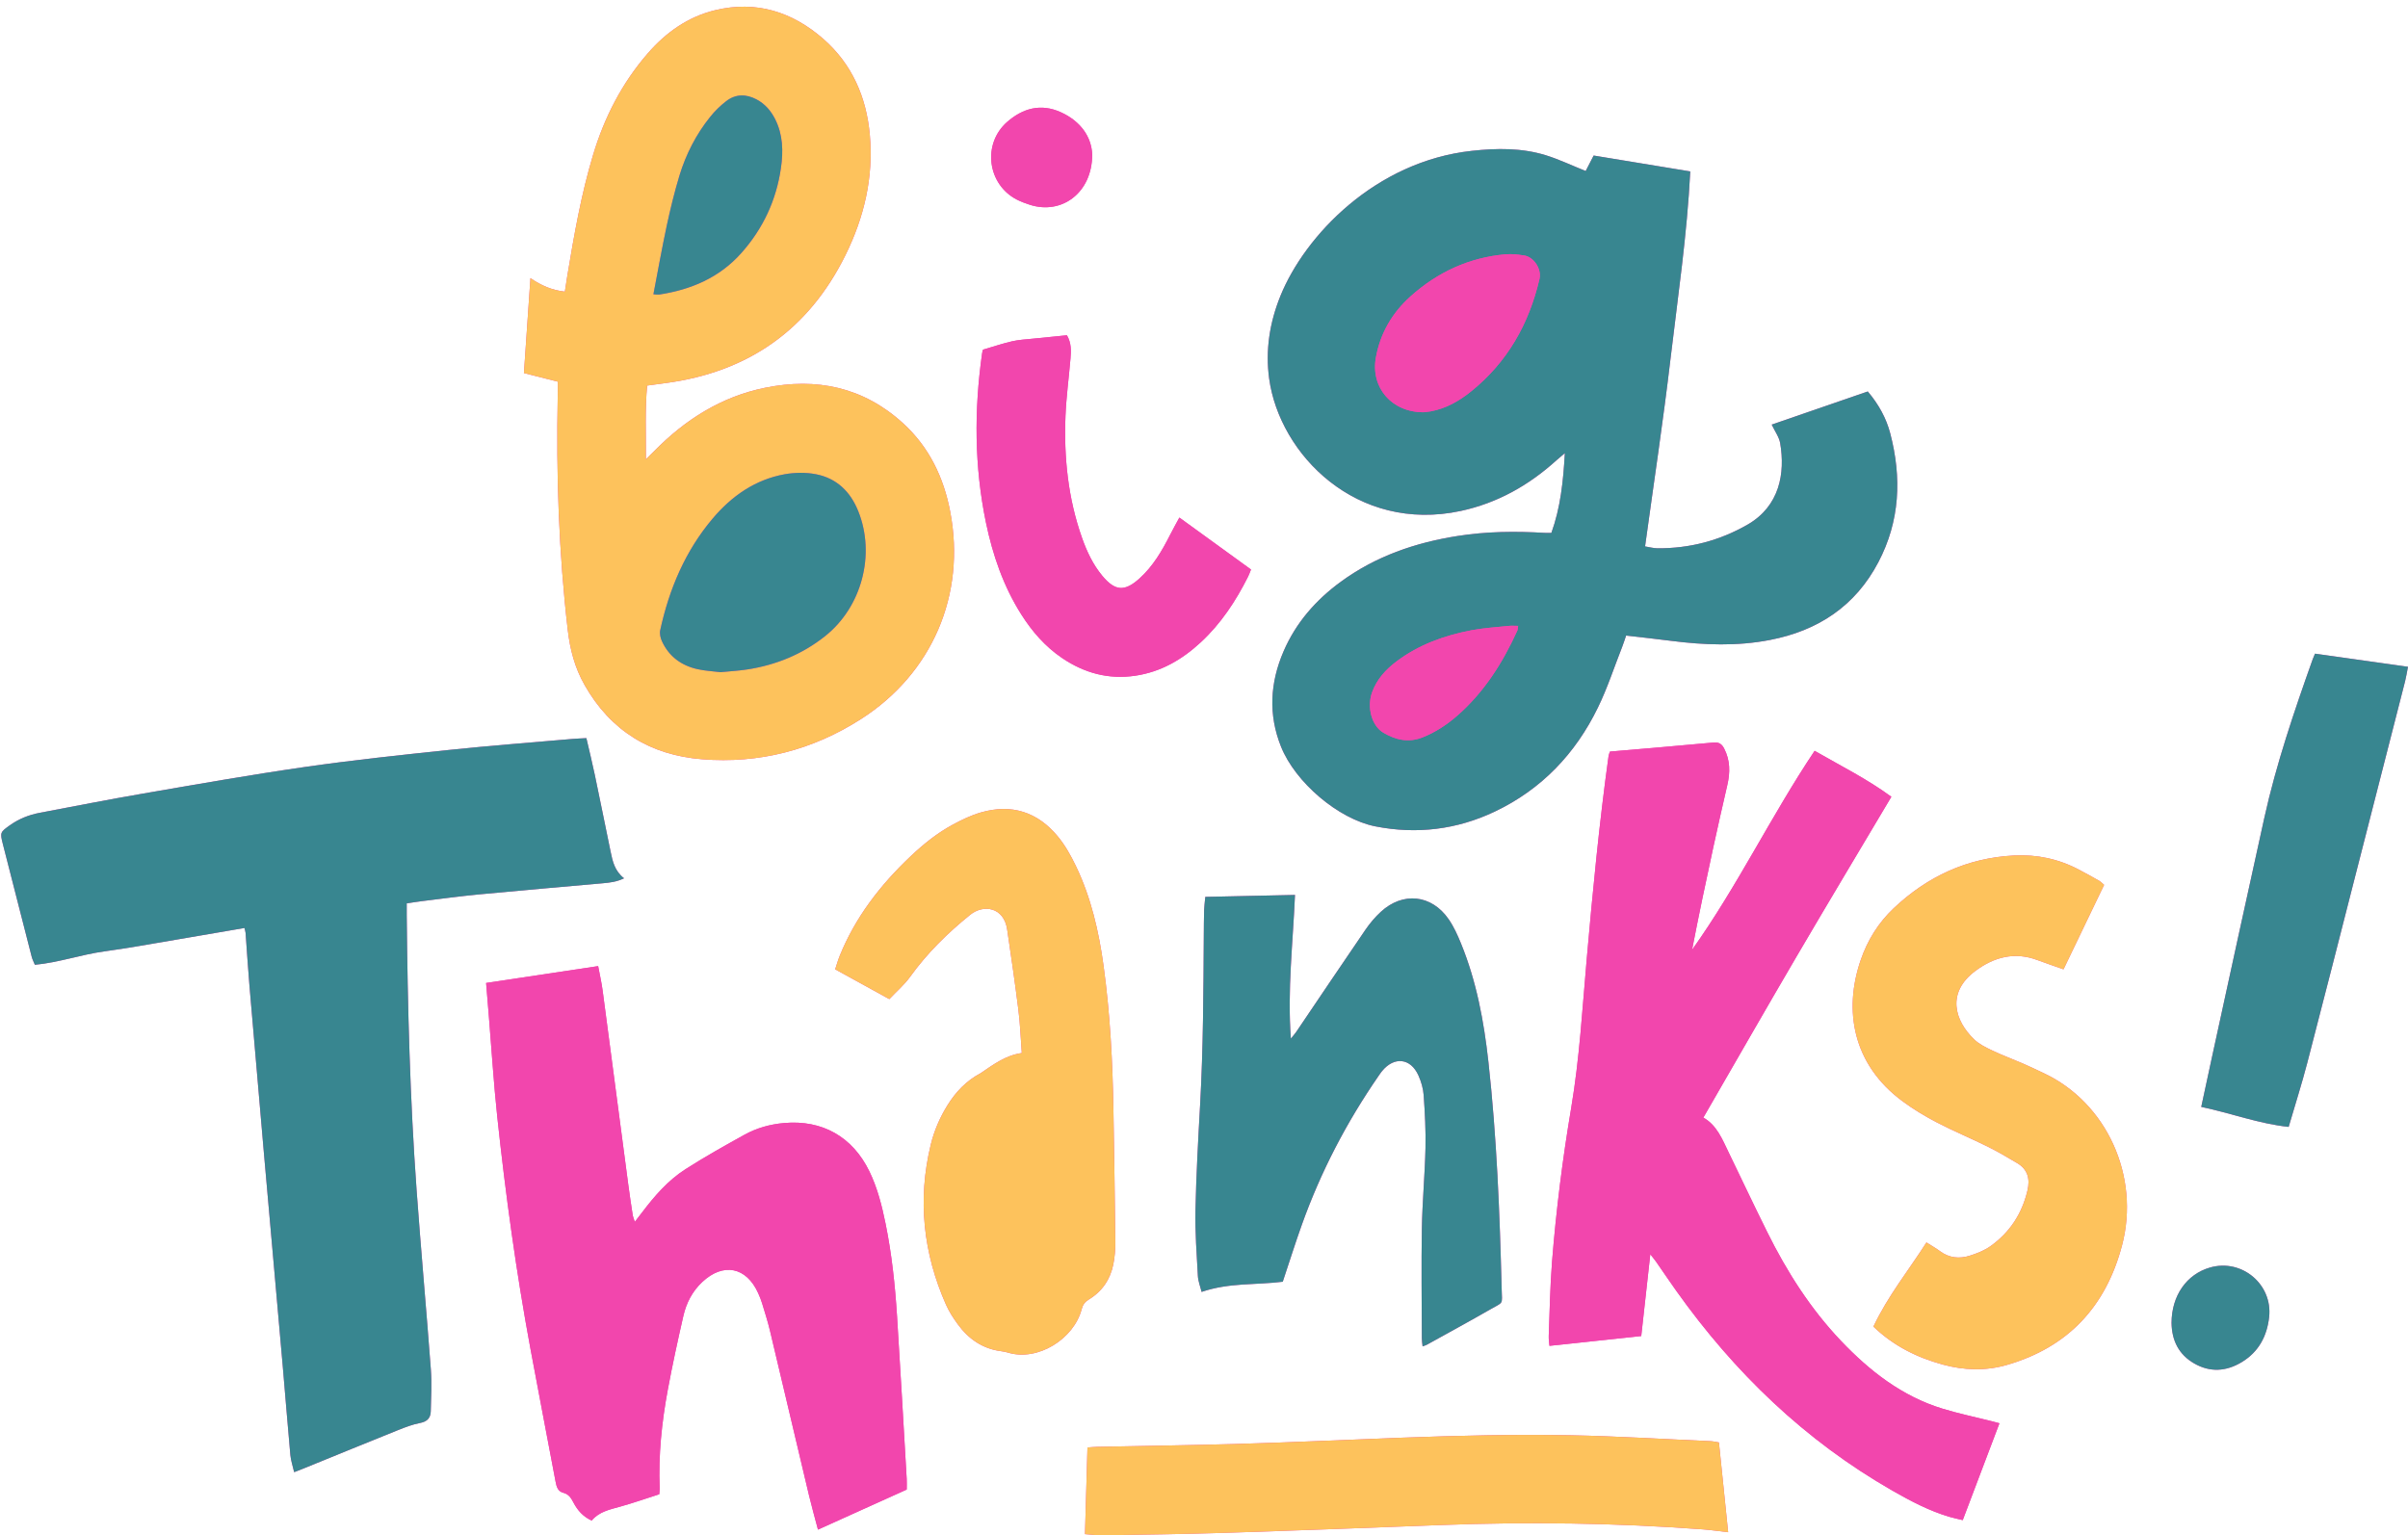<?xml version="1.0" encoding="UTF-8" standalone="no"?><svg xmlns="http://www.w3.org/2000/svg" xmlns:xlink="http://www.w3.org/1999/xlink" fill="#000000" height="252.1" preserveAspectRatio="xMidYMid meet" version="1" viewBox="-0.2 -1.1 395.3 252.1" width="395.3" zoomAndPan="magnify"><g id="change1_1"><path d="M177.366,213.868c-1.265,4.875-7.194,8.607-12.08,7.131c-0.359-0.108-0.731-0.184-1.103-0.231 c-3.075-0.39-5.398-2.014-7.175-4.459c-0.722-0.994-1.408-2.049-1.904-3.168c-3.753-8.471-4.703-17.234-2.513-26.274 c0.559-2.307,1.498-4.478,2.755-6.501c1.356-2.183,3.08-3.991,5.369-5.215c0.047-0.025,0.093-0.054,0.138-0.084 c2.039-1.385,4.021-2.878,6.685-3.266c-0.187-2.473-0.269-4.776-0.554-7.053c-0.552-4.42-1.189-8.83-1.846-13.236 c-0.542-3.635-3.847-4.205-6.087-2.392c-3.698,2.993-7.045,6.276-9.831,10.151c-0.957,1.331-2.242,2.427-3.424,3.68 c-2.959-1.629-5.862-3.226-8.89-4.893c0.248-0.75,0.442-1.462,0.716-2.142c2.578-6.403,6.699-11.715,11.667-16.419 c2.113-2.001,4.38-3.822,6.944-5.207c1.455-0.786,2.981-1.518,4.561-1.98c5.065-1.479,9.364-0.086,12.688,3.963 c1.177,1.435,2.116,3.112,2.925,4.793c2.494,5.179,3.774,10.717,4.552,16.383c1.083,7.888,1.495,15.823,1.626,23.775 c0.118,7.197,0.237,14.394,0.311,21.592c0.013,1.225-0.089,2.474-0.329,3.674c-0.495,2.482-1.834,4.456-4.015,5.78 C177.905,212.664,177.557,213.134,177.366,213.868z M280.699,235.54c-7.67-0.34-15.337-0.823-23.011-0.973 c-18.483-0.361-36.929,0.936-55.393,1.44c-7.461,0.204-14.924,0.306-22.386,0.459c-0.467,0.01-0.934,0.06-1.589,0.104 c-0.137,4.741-0.27,9.386-0.41,14.229c1.079,0.078,1.973,0.212,2.864,0.196c6.711-0.114,13.424-0.192,20.132-0.407 c11.807-0.378,23.612-0.833,35.417-1.28c14.341-0.543,28.669-0.351,42.983,0.707c1.324,0.098,2.641,0.294,4.191,0.471 c-0.509-4.957-1.006-9.784-1.515-14.742C281.43,235.654,281.067,235.556,280.699,235.54z M335.292,175.105 c-1.118-0.523-2.228-1.064-3.36-1.556c-1.674-0.726-3.39-1.359-5.037-2.14c-1.058-0.501-2.175-1.039-3.004-1.834 c-3.223-3.092-4.608-7.688,0.209-11.266c3.048-2.264,6.42-3.174,10.159-1.769c1.439,0.54,2.898,1.028,4.29,1.519 c2.25-4.682,4.427-9.211,6.664-13.864c-0.26-0.219-0.517-0.506-0.835-0.689c-1.068-0.615-2.152-1.202-3.241-1.782 c-3.353-1.785-6.944-2.552-10.723-2.355c-7.675,0.399-14.22,3.436-19.762,8.682c-2.498,2.365-4.279,5.232-5.398,8.486 c-2.82,8.202-1.379,17.118,6.91,23.218c1.765,1.299,3.666,2.446,5.612,3.458c2.712,1.41,5.546,2.582,8.286,3.94 c1.678,0.831,3.3,1.782,4.908,2.745c1.715,1.027,2.101,2.594,1.664,4.464c-0.893,3.821-2.914,6.914-6.102,9.174 c-0.985,0.698-2.18,1.163-3.342,1.535c-1.709,0.547-3.387,0.406-4.903-0.72c-0.678-0.503-1.421-0.92-2.24-1.443 c-2.937,4.603-6.333,8.781-8.703,13.816c3.275,3.15,7.119,5.073,11.378,6.236c3.493,0.954,7.037,1.068,10.506,0.068 c10.057-2.899,16.282-9.592,18.929-19.641C351.14,192.065,345.652,179.951,335.292,175.105z M91.357,63.918 c-0.26,12.85,0.16,25.67,1.65,38.45c0.37,3.16,1.14,6.15,2.75,8.99c4.28,7.56,10.82,11.53,19.29,12.21 c9.38,0.75,18.13-1.5,26.08-6.59c11.7-7.48,17.27-20.42,14.66-34.07c-1.07-5.62-3.46-10.61-7.75-14.52 c-6.51-5.93-14.18-7.53-22.64-5.82c-7.18,1.46-13.1,5.22-18.19,10.39c-0.36,0.36-0.73,0.72-1.38,1.36 c0.03-4.29-0.16-8.21,0.21-12.11c1.14-0.15,2.09-0.28,3.05-0.41c13.54-1.8,23.44-8.74,29.5-21c3.08-6.22,4.64-12.83,4-19.8 c-0.56-6.15-2.91-11.57-7.62-15.7c-5.11-4.47-11.04-6.35-17.79-4.72c-4.48,1.09-8.08,3.67-11.07,7.12 c-4.22,4.87-7.1,10.49-8.94,16.62c-1.96,6.49-3.12,13.15-4.23,19.83c-0.15,0.87-0.28,1.75-0.41,2.64c-2.12-0.24-3.85-0.99-5.65-2.22 c-0.37,5.34-0.72,10.41-1.07,15.59c1.89,0.48,3.65,0.93,5.56,1.41C91.367,62.428,91.377,63.178,91.357,63.918z M239.597,82.798 c6.04-1.3,11.21-4.23,15.75-8.35c0.37-0.33,0.75-0.64,1.34-1.14c-0.26,4.7-0.73,8.99-2.21,13.09c-0.46,0-0.78,0.02-1.09,0 c-4.79-0.29-9.56-0.24-14.31,0.51c-6.94,1.09-13.43,3.32-19.15,7.5c-4.11,3-7.38,6.73-9.41,11.43c-2.23,5.16-2.53,10.41-0.42,15.67 c2.32,5.8,9.34,11.86,15.48,13.08c6.77,1.34,13.39,0.54,19.64-2.44c7.66-3.65,13.22-9.5,16.9-17.07c1.57-3.22,2.68-6.66,4-10.01 c0.21-0.54,0.38-1.09,0.63-1.81c2.53,0.29,4.98,0.56,7.42,0.87c5.41,0.69,10.81,0.9,16.2-0.15c7.88-1.52,14.01-5.56,17.79-12.77 c3.55-6.76,3.85-13.87,1.95-21.14c-0.65-2.5-1.89-4.76-3.69-6.89c-5.32,1.84-10.61,3.66-15.77,5.44c0.54,1.15,1.22,2.05,1.39,3.05 c0.84,4.9-0.06,10.33-5.37,13.38c-4.59,2.63-9.5,3.91-14.76,3.88c-0.71-0.01-1.42-0.21-2.05-0.31c1.43-10.42,2.98-20.61,4.18-30.83 c1.21-10.21,2.72-20.4,3.24-30.74c-5.36-0.88-10.58-1.74-15.86-2.61c-0.5,0.96-0.95,1.83-1.31,2.54c-2.28-0.91-4.36-1.91-6.55-2.59 c-3.96-1.22-8.04-1.17-12.14-0.72c-15.83,1.72-27.4,13.91-31.42,23.82c-1.77,4.38-2.49,8.91-1.85,13.58 C209.857,73.528,222.507,86.458,239.597,82.798z M69.076,146.864c3.092-0.376,6.179-0.802,9.279-1.097 c6.787-0.647,13.58-1.225,20.371-1.834c1.139-0.102,2.276-0.216,3.522-0.818c-1.557-1.224-1.886-2.815-2.214-4.398 c-0.871-4.206-1.712-8.418-2.596-12.622c-0.416-1.98-0.904-3.946-1.376-5.995c-0.899,0.051-1.642,0.073-2.382,0.138 c-6.742,0.59-13.492,1.099-20.222,1.805c-7.903,0.829-15.812,1.671-23.675,2.803c-8.873,1.277-17.707,2.842-26.543,4.363 c-5.661,0.974-11.299,2.086-16.944,3.156c-1.76,0.334-3.401,0.99-4.869,2.036c-1.588,1.131-1.637,1.198-1.17,3.043 c1.569,6.195,3.158,12.384,4.751,18.572c0.102,0.397,0.302,0.77,0.515,1.299c3.909-0.364,7.58-1.677,11.398-2.199 c3.882-0.531,7.74-1.24,11.606-1.89c3.789-0.637,7.575-1.297,11.405-1.954c0.096,0.419,0.171,0.619,0.186,0.825 c0.214,2.892,0.39,5.788,0.635,8.677c0.771,9.097,1.558,18.193,2.356,27.288c1.033,11.769,2.088,23.537,3.121,35.306 c0.423,4.815,0.795,9.634,1.237,14.447c0.081,0.885,0.382,1.75,0.623,2.811c0.746-0.292,1.195-0.462,1.64-0.643 c5.123-2.084,10.239-4.185,15.371-6.245c1.192-0.479,2.415-0.95,3.668-1.19c1.17-0.224,1.721-0.839,1.747-1.918 c0.055-2.303,0.182-4.618,0.011-6.909c-0.731-9.801-1.624-19.59-2.336-29.392c-1.09-15.006-1.474-30.041-1.621-45.083 c-0.006-0.633-0.001-1.266-0.001-2.016C67.503,147.094,68.287,146.96,69.076,146.864z M233.216,200.61 c-0.104,6.014-0.018,12.031-0.004,18.047c0.001,0.403,0.073,0.806,0.122,1.317c0.341-0.132,0.541-0.184,0.717-0.281 c3.475-1.927,6.967-3.825,10.412-5.804c2.211-1.27,1.921-0.678,1.852-3.366c-0.32-12.459-0.802-24.908-2.178-37.308 c-0.737-6.647-1.953-13.173-4.491-19.392c-0.565-1.384-1.195-2.781-2.041-4.003c-2.797-4.043-7.509-4.536-11.127-1.201 c-0.94,0.866-1.79,1.87-2.513,2.925c-3.823,5.582-7.591,11.202-11.383,16.805c-0.213,0.315-0.476,0.597-0.87,1.084 c-0.592-8.031,0.343-15.71,0.677-23.587c-4.909,0.106-9.724,0.211-14.723,0.319c-0.084,0.91-0.178,1.543-0.195,2.179 c-0.039,1.396-0.044,2.793-0.053,4.19c-0.06,9.239-0.089,18.478-0.601,27.709c-0.322,5.792-0.647,11.586-0.767,17.384 c-0.074,3.589,0.201,7.188,0.396,10.778c0.047,0.872,0.394,1.729,0.61,2.624c4.505-1.549,9.026-1.122,13.325-1.672 c1.062-3.185,2.039-6.3,3.137-9.372c3.108-8.696,7.341-16.82,12.587-24.417c0.183-0.265,0.362-0.535,0.565-0.784 c1.996-2.45,4.701-2.165,5.982,0.701c0.452,1.013,0.786,2.146,0.862,3.246c0.2,2.888,0.361,5.791,0.296,8.683 C233.709,191.815,233.292,196.209,233.216,200.61z M379.836,106.23c-0.186,0.446-0.298,0.683-0.385,0.929 c-3.04,8.55-5.967,17.139-7.933,26.013c-2.949,13.31-5.831,26.636-8.738,39.956c-0.535,2.453-1.058,4.909-1.621,7.524 c4.855,1.008,9.419,2.759,14.351,3.281c1.048-3.582,2.141-7.005,3.047-10.477c2.682-10.283,5.291-20.585,7.928-30.88 c2.716-10.607,5.433-21.214,8.141-31.823c0.181-0.709,0.288-1.436,0.471-2.37C389.94,107.657,384.961,106.954,379.836,106.23z M362.605,207.021c-3.86,1.109-6.304,4.626-6.32,9.081c0.035,2.894,1.181,5.214,3.722,6.674c2.599,1.494,5.242,1.324,7.783-0.207 c2.779-1.675,4.159-4.244,4.513-7.401C372.906,209.79,367.815,205.524,362.605,207.021z M318.687,230.201 c-6.668-2.038-11.984-6.208-16.688-11.159c-4.992-5.254-8.856-11.326-12.071-17.803c-2.148-4.327-4.212-8.695-6.315-13.045 c-1.073-2.219-1.978-4.557-4.191-5.786c5.163-8.933,10.195-17.735,15.32-26.482c5.12-8.738,10.333-17.422,15.546-26.197 c-3.97-2.921-8.282-5.06-12.597-7.546c-7.162,10.704-12.698,22.273-20.121,32.674c1.097-5.659,2.28-11.27,3.495-16.875 c0.739-3.409,1.518-6.809,2.301-10.208c0.472-2.049,0.471-4.035-0.521-5.959c-0.389-0.755-0.853-1.078-1.769-0.992 c-5.658,0.531-11.321,0.997-16.985,1.484c-0.099,0.305-0.196,0.499-0.224,0.703c-1.529,11.063-2.601,22.173-3.583,33.296 c-0.722,8.177-1.184,16.38-2.553,24.496c-1.412,8.365-2.471,16.782-3.144,25.238c-0.323,4.064-0.385,8.149-0.544,12.225 c-0.022,0.558,0.077,1.122,0.115,1.619c5.131-0.548,10.074-1.076,15.071-1.61c0.49-4.421,0.971-8.76,1.488-13.427 c0.463,0.595,0.727,0.904,0.958,1.236c1.105,1.586,2.183,3.191,3.304,4.766c9.53,13.392,21.107,24.572,35.436,32.782 c2.987,1.712,6.019,3.315,9.332,4.311c0.704,0.212,1.429,0.355,2.26,0.557c2.032-5.363,4.014-10.594,6.024-15.901 c-0.524-0.141-0.879-0.241-1.236-0.331C324.09,231.585,321.351,231.015,318.687,230.201z M167.462,99.799 c1.772,2.795,3.914,5.261,6.669,7.131c3.649,2.477,7.635,3.58,12.064,2.917c4.202-0.628,7.668-2.656,10.727-5.486 c3.32-3.071,5.756-6.784,7.771-10.796c0.187-0.372,0.318-0.771,0.474-1.153c-3.921-2.844-7.77-5.635-11.76-8.529 c-0.553,1.029-1.05,1.908-1.505,2.807c-1.341,2.649-2.823,5.199-5.063,7.21c-2.433,2.184-3.992,2.062-6.088-0.463 c-1.53-1.844-2.534-3.983-3.325-6.22c-2.288-6.473-2.986-13.18-2.715-19.991c0.126-3.16,0.556-6.308,0.822-9.463 c0.108-1.275,0.154-2.556-0.586-3.813c-1.848,0.184-3.658,0.357-5.467,0.548c-1.174,0.124-2.367,0.178-3.513,0.438 c-1.546,0.35-3.055,0.868-4.787,1.374c0.093-0.142,0.012-0.06-0.019,0.037c-0.063,0.204-0.115,0.414-0.145,0.625 c-1.308,9.277-1.272,18.527,0.638,27.725C162.765,90.042,164.518,95.155,167.462,99.799z M147.06,215.018 c-0.323-5.093-0.859-10.167-1.879-15.176c-0.601-2.952-1.332-5.87-2.655-8.596c-2.753-5.677-7.736-8.506-14.009-7.948 c-2.27,0.202-4.463,0.798-6.452,1.897c-3.284,1.814-6.562,3.655-9.721,5.674c-2.878,1.839-5.103,4.421-7.159,7.132 c-0.347,0.457-0.701,0.909-1.175,1.524c-0.166-0.536-0.297-0.827-0.344-1.131c-0.253-1.645-0.503-3.291-0.721-4.941 c-1.408-10.646-2.801-21.295-4.22-31.94c-0.175-1.314-0.477-2.612-0.732-3.978c-6.216,0.934-12.241,1.84-18.393,2.765 c0.16,1.934,0.31,3.742,0.458,5.55c0.449,5.456,0.786,10.924,1.367,16.366c1.368,12.817,3.12,25.584,5.474,38.261 c1.343,7.233,2.745,14.455,4.101,21.686c0.157,0.836,0.357,1.616,1.283,1.852c0.886,0.226,1.273,0.865,1.66,1.603 c0.655,1.249,1.546,2.296,2.984,2.955c1.242-1.477,2.99-1.813,4.702-2.293c2.162-0.606,4.286-1.351,6.395-2.026 c0.033-0.449,0.079-0.715,0.068-0.979c-0.221-5.45,0.34-10.843,1.334-16.186c0.756-4.062,1.635-8.102,2.558-12.13 c0.486-2.121,1.477-4.032,3.097-5.553c3.445-3.237,7.243-2.484,9.18,1.824c0.242,0.538,0.468,1.088,0.639,1.651 c0.452,1.489,0.931,2.974,1.292,4.486c2.156,9.033,4.275,18.075,6.424,27.11c0.432,1.815,0.943,3.611,1.462,5.585 c4.966-2.243,9.782-4.418,14.569-6.58c0-0.698,0.027-1.234-0.004-1.766C148.123,232.817,147.624,223.916,147.06,215.018z M166.733,31.676c0.664,0.342,1.378,0.601,2.089,0.834c5.259,1.719,10.289-1.957,10.275-8.25c-0.12-2.883-1.884-5.454-5.157-6.935 c-3.26-1.475-6.211-0.667-8.799,1.593C161.027,22.513,161.874,29.175,166.733,31.676z" fill="#f246ad"/></g><g id="change2_1"><path d="M155.787,82.908c-1.07-5.62-3.46-10.61-7.75-14.52c-6.51-5.93-14.18-7.53-22.64-5.82 c-7.18,1.46-13.1,5.22-18.19,10.39c-0.36,0.36-0.73,0.72-1.38,1.36c0.03-4.29-0.16-8.21,0.21-12.11c1.14-0.15,2.09-0.28,3.05-0.41 c13.54-1.8,23.44-8.74,29.5-21c3.08-6.22,4.64-12.83,4-19.8c-0.56-6.15-2.91-11.57-7.62-15.7c-5.11-4.47-11.04-6.35-17.79-4.72 c-4.48,1.09-8.08,3.67-11.07,7.12c-4.22,4.87-7.1,10.49-8.94,16.62c-1.96,6.49-3.12,13.15-4.23,19.83 c-0.15,0.87-0.28,1.75-0.41,2.64c-2.12-0.24-3.85-0.99-5.65-2.22c-0.37,5.34-0.72,10.41-1.07,15.59c1.89,0.48,3.65,0.93,5.56,1.41 c0,0.86,0.01,1.61-0.01,2.35c-0.26,12.85,0.16,25.67,1.65,38.45c0.37,3.16,1.14,6.15,2.75,8.99c4.28,7.56,10.82,11.53,19.29,12.21 c9.38,0.75,18.13-1.5,26.08-6.59C152.827,109.499,158.397,96.559,155.787,82.908z M109.247,35.999c0.6-2.78,1.27-5.55,2.09-8.26 c1.07-3.52,2.74-6.78,5.05-9.65c0.76-0.96,1.66-1.83,2.63-2.58c1.56-1.2,3.26-1.19,4.99-0.28c1.39,0.74,2.34,1.86,3.04,3.23 c1.29,2.56,1.35,5.29,0.95,8.03c-0.76,5.3-2.95,9.97-6.5,13.96c-3.59,4.04-8.26,6.02-13.51,6.82c-0.2,0.03-0.41-0.02-0.92-0.05 C107.807,43.358,108.467,39.658,109.247,35.999z M135.227,103.368c-3.74,2.97-8.03,4.72-12.74,5.45c-1.43,0.22-2.87,0.3-4.4,0.45 c-1.21-0.15-2.51-0.21-3.76-0.49c-2.66-0.59-4.7-2.07-5.86-4.59c-0.25-0.54-0.41-1.26-0.28-1.83c1.47-6.75,4.11-13,8.61-18.32 c3.13-3.7,6.99-6.4,11.84-7.27c1.66-0.29,3.46-0.32,5.11,0c3.41,0.66,5.67,2.87,6.95,6.08 C143.547,89.968,141.267,98.588,135.227,103.368z M177.366,213.868c-1.265,4.875-7.194,8.607-12.08,7.131 c-0.359-0.108-0.731-0.184-1.103-0.231c-3.075-0.39-5.398-2.014-7.175-4.459c-0.722-0.994-1.408-2.049-1.904-3.168 c-3.753-8.471-4.703-17.234-2.513-26.274c0.559-2.307,1.498-4.478,2.755-6.501c1.356-2.183,3.08-3.991,5.369-5.215 c0.047-0.025,0.093-0.054,0.138-0.084c2.039-1.385,4.021-2.878,6.685-3.266c-0.187-2.473-0.269-4.776-0.554-7.053 c-0.552-4.42-1.189-8.83-1.846-13.236c-0.542-3.635-3.847-4.205-6.087-2.392c-3.698,2.993-7.045,6.276-9.831,10.151 c-0.957,1.331-2.242,2.427-3.424,3.68c-2.959-1.629-5.862-3.226-8.89-4.893c0.248-0.75,0.442-1.462,0.716-2.142 c2.578-6.403,6.699-11.715,11.667-16.419c2.113-2.001,4.38-3.822,6.944-5.207c1.455-0.786,2.981-1.518,4.561-1.98 c5.065-1.479,9.364-0.086,12.688,3.963c1.177,1.435,2.116,3.112,2.925,4.793c2.494,5.179,3.774,10.717,4.552,16.383 c1.083,7.888,1.495,15.823,1.626,23.775c0.118,7.197,0.237,14.394,0.311,21.592c0.013,1.225-0.089,2.474-0.329,3.674 c-0.495,2.482-1.834,4.456-4.015,5.78C177.905,212.664,177.557,213.134,177.366,213.868z M348.158,203.386 c-2.647,10.049-8.872,16.742-18.929,19.641c-3.469,1-7.013,0.887-10.506-0.068c-4.259-1.164-8.103-3.086-11.378-6.236 c2.37-5.035,5.766-9.213,8.703-13.816c0.819,0.523,1.561,0.94,2.24,1.443c1.516,1.125,3.194,1.266,4.903,0.72 c1.163-0.372,2.357-0.836,3.342-1.535c3.187-2.26,5.209-5.353,6.102-9.174c0.437-1.87,0.051-3.437-1.664-4.464 c-1.608-0.963-3.23-1.914-4.908-2.745c-2.74-1.357-5.574-2.53-8.286-3.94c-1.946-1.011-3.847-2.159-5.612-3.458 c-8.289-6.099-9.73-15.016-6.91-23.218c1.119-3.254,2.9-6.121,5.398-8.486c5.542-5.246,12.087-8.283,19.762-8.682 c3.779-0.197,7.37,0.57,10.723,2.355c1.088,0.579,2.172,1.167,3.241,1.782c0.318,0.183,0.575,0.47,0.835,0.689 c-2.237,4.653-4.413,9.182-6.664,13.864c-1.392-0.491-2.851-0.978-4.29-1.519c-3.739-1.404-7.111-0.495-10.159,1.769 c-4.817,3.578-3.432,8.174-0.209,11.266c0.829,0.795,1.946,1.333,3.004,1.834c1.647,0.781,3.364,1.413,5.037,2.14 c1.132,0.491,2.242,1.033,3.36,1.556C345.652,179.951,351.14,192.065,348.158,203.386z M281.982,235.745 c0.51,4.958,1.006,9.785,1.515,14.742c-1.55-0.177-2.867-0.373-4.191-0.471c-14.314-1.058-28.642-1.25-42.983-0.707 c-11.805,0.447-23.609,0.901-35.417,1.28c-6.708,0.215-13.421,0.293-20.132,0.407c-0.891,0.015-1.785-0.118-2.864-0.196 c0.139-4.843,0.273-9.488,0.41-14.229c0.655-0.044,1.122-0.095,1.589-0.104c7.462-0.153,14.925-0.255,22.386-0.459 c18.464-0.504,36.91-1.801,55.393-1.44c7.674,0.15,15.341,0.633,23.011,0.973C281.067,235.556,281.43,235.654,281.982,235.745z" fill="#fdc25c"/></g><g id="change3_1"><path d="M306.417,63.178c-5.32,1.84-10.61,3.66-15.77,5.44c0.54,1.15,1.22,2.05,1.39,3.05 c0.84,4.9-0.06,10.33-5.37,13.38c-4.59,2.63-9.5,3.91-14.76,3.88c-0.71-0.01-1.42-0.21-2.05-0.31c1.43-10.42,2.98-20.61,4.18-30.83 c1.21-10.21,2.72-20.4,3.24-30.74c-5.36-0.88-10.58-1.74-15.86-2.61c-0.5,0.96-0.95,1.83-1.31,2.54c-2.28-0.91-4.36-1.91-6.55-2.59 c-3.96-1.22-8.04-1.17-12.14-0.72c-15.83,1.72-27.4,13.91-31.42,23.82c-1.77,4.38-2.49,8.91-1.85,13.58 c1.71,12.46,14.36,25.39,31.45,21.73c6.04-1.3,11.21-4.23,15.75-8.35c0.37-0.33,0.75-0.64,1.34-1.14c-0.26,4.7-0.73,8.99-2.21,13.09 c-0.46,0-0.78,0.02-1.09,0c-4.79-0.29-9.56-0.24-14.31,0.51c-6.94,1.09-13.43,3.32-19.15,7.5c-4.11,3-7.38,6.73-9.41,11.43 c-2.23,5.16-2.53,10.41-0.42,15.67c2.32,5.8,9.34,11.86,15.48,13.08c6.77,1.34,13.39,0.54,19.64-2.44 c7.66-3.65,13.22-9.5,16.9-17.07c1.57-3.22,2.68-6.66,4-10.01c0.21-0.54,0.38-1.09,0.63-1.81c2.53,0.29,4.98,0.56,7.42,0.87 c5.41,0.69,10.81,0.9,16.2-0.15c7.88-1.52,14.01-5.56,17.79-12.77c3.55-6.76,3.85-13.87,1.95-21.14 C309.457,67.569,308.217,65.309,306.417,63.178z M252.517,44.728c-1.73,7.4-5.29,13.67-11.26,18.47c-1.95,1.56-4.08,2.78-6.57,3.24 c-0.48,0.08-0.96,0.12-1.14,0.15c-5.29,0.04-8.77-4.07-7.88-8.98c0.72-4,2.68-7.34,5.68-10.04c4.44-3.98,9.63-6.39,15.61-6.91 c1-0.09,2.04,0.04,3.04,0.19C251.537,41.069,252.917,43.009,252.517,44.728z M248.887,102.439c-2.4,5.28-5.44,10.1-9.85,13.96 c-1.7,1.49-3.57,2.72-5.69,3.57c-2.31,0.92-4.44,0.43-6.45-0.76c-1.94-1.15-2.73-4.2-1.85-6.64c0.78-2.15,2.25-3.75,4.04-5.09 c3.64-2.73,7.81-4.23,12.22-5.08c2.05-0.39,4.15-0.51,6.22-0.73c0.46-0.05,0.94,0,1.49,0 C248.957,102.038,248.967,102.259,248.887,102.439z M140.697,82.848c2.85,7.12,0.57,15.74-5.47,20.52 c-3.74,2.97-8.03,4.72-12.74,5.45c-1.43,0.22-2.87,0.3-4.4,0.45c-1.21-0.15-2.51-0.21-3.76-0.49c-2.66-0.59-4.7-2.07-5.86-4.59 c-0.25-0.54-0.41-1.26-0.28-1.83c1.47-6.75,4.11-13,8.61-18.32c3.13-3.7,6.99-6.4,11.84-7.27c1.66-0.29,3.46-0.32,5.11,0 C137.157,77.428,139.417,79.639,140.697,82.848z M107.987,47.268c-0.2,0.03-0.41-0.02-0.92-0.05c0.74-3.86,1.4-7.56,2.18-11.22 c0.6-2.78,1.27-5.55,2.09-8.26c1.07-3.52,2.74-6.78,5.05-9.65c0.76-0.96,1.66-1.83,2.63-2.58c1.56-1.2,3.26-1.19,4.99-0.28 c1.39,0.74,2.34,1.86,3.04,3.23c1.29,2.56,1.35,5.29,0.95,8.03c-0.76,5.3-2.95,9.97-6.5,13.96 C117.907,44.488,113.237,46.468,107.987,47.268z M102.248,143.115c-1.246,0.602-2.383,0.716-3.522,0.818 c-6.791,0.608-13.584,1.187-20.371,1.834c-3.1,0.296-6.187,0.721-9.279,1.097c-0.789,0.096-1.573,0.23-2.507,0.368 c0,0.75-0.005,1.383,0.001,2.016c0.147,15.042,0.531,30.077,1.621,45.083c0.712,9.802,1.605,19.591,2.336,29.392 c0.171,2.29,0.044,4.606-0.011,6.909c-0.026,1.079-0.577,1.694-1.747,1.918c-1.253,0.24-2.476,0.711-3.668,1.19 c-5.132,2.06-10.248,4.161-15.371,6.245c-0.445,0.181-0.894,0.351-1.64,0.643c-0.242-1.061-0.542-1.926-0.623-2.811 c-0.441-4.813-0.814-9.632-1.237-14.447c-1.034-11.769-2.089-23.537-3.121-35.306c-0.798-9.095-1.585-18.191-2.356-27.288 c-0.245-2.89-0.42-5.785-0.635-8.677c-0.015-0.205-0.089-0.406-0.186-0.825c-3.83,0.657-7.615,1.317-11.405,1.954 c-3.866,0.65-7.724,1.359-11.606,1.89c-3.817,0.522-7.488,1.835-11.398,2.199c-0.213-0.529-0.413-0.901-0.515-1.299 c-1.593-6.188-3.182-12.378-4.751-18.572c-0.467-1.845-0.418-1.912,1.17-3.043c1.468-1.045,3.109-1.702,4.869-2.036 c5.645-1.07,11.283-2.182,16.944-3.156c8.837-1.521,17.67-3.085,26.543-4.363c7.864-1.132,15.772-1.973,23.675-2.803 c6.73-0.706,13.48-1.215,20.222-1.805c0.74-0.065,1.483-0.087,2.382-0.138c0.473,2.049,0.96,4.014,1.376,5.995 c0.884,4.203,1.725,8.416,2.596,12.622C100.362,140.3,100.691,141.891,102.248,143.115z M246.315,210.523 c0.069,2.688,0.359,2.096-1.852,3.366c-3.445,1.979-6.937,3.877-10.412,5.804c-0.176,0.097-0.376,0.149-0.717,0.281 c-0.049-0.51-0.121-0.913-0.122-1.317c-0.013-6.016-0.1-12.033,0.004-18.047c0.076-4.401,0.493-8.795,0.592-13.196 c0.065-2.892-0.095-5.795-0.296-8.683c-0.076-1.1-0.41-2.233-0.862-3.246c-1.281-2.866-3.986-3.151-5.982-0.701 c-0.203,0.249-0.382,0.519-0.565,0.784c-5.246,7.598-9.48,15.721-12.587,24.417c-1.098,3.072-2.075,6.188-3.137,9.372 c-4.299,0.55-8.819,0.123-13.325,1.672c-0.217-0.895-0.563-1.752-0.61-2.624c-0.194-3.59-0.47-7.189-0.396-10.778 c0.12-5.798,0.445-11.593,0.767-17.384c0.513-9.231,0.541-18.47,0.601-27.709c0.009-1.397,0.015-2.794,0.053-4.19 c0.017-0.635,0.111-1.269,0.195-2.179c4.999-0.108,9.814-0.213,14.723-0.319c-0.334,7.877-1.268,15.556-0.677,23.587 c0.393-0.487,0.656-0.769,0.87-1.084c3.792-5.603,7.56-11.223,11.383-16.805c0.723-1.056,1.573-2.059,2.513-2.925 c3.618-3.335,8.33-2.842,11.127,1.201c0.845,1.222,1.476,2.619,2.041,4.003c2.538,6.218,3.754,12.745,4.491,19.392 C245.512,185.615,245.994,198.064,246.315,210.523z M395.096,108.384c-0.183,0.934-0.29,1.661-0.471,2.37 c-2.708,10.609-5.425,21.216-8.141,31.823c-2.636,10.295-5.245,20.597-7.928,30.88c-0.906,3.472-1.999,6.894-3.047,10.477 c-4.932-0.522-9.496-2.273-14.351-3.281c0.563-2.615,1.086-5.071,1.621-7.524c2.908-13.32,5.789-26.645,8.738-39.956 c1.966-8.874,4.893-17.462,7.933-26.013c0.088-0.246,0.2-0.483,0.385-0.929C384.961,106.954,389.94,107.657,395.096,108.384z M372.303,215.169c-0.354,3.157-1.734,5.726-4.513,7.401c-2.541,1.531-5.184,1.701-7.783,0.207c-2.541-1.46-3.687-3.78-3.722-6.674 c0.016-4.456,2.46-7.972,6.32-9.081C367.815,205.524,372.906,209.79,372.303,215.169z" fill="#388690"/></g><g id="change1_2"><path d="M252.517,44.728c-1.73,7.4-5.29,13.67-11.26,18.47c-1.95,1.56-4.08,2.78-6.57,3.24 c-0.48,0.08-0.96,0.12-1.14,0.15c-5.29,0.04-8.77-4.07-7.88-8.98c0.72-4,2.68-7.34,5.68-10.04c4.44-3.98,9.63-6.39,15.61-6.91 c1-0.09,2.04,0.04,3.04,0.19C251.537,41.069,252.917,43.009,252.517,44.728z M247.527,101.668c-2.07,0.22-4.17,0.34-6.22,0.73 c-4.41,0.85-8.58,2.35-12.22,5.08c-1.79,1.34-3.26,2.94-4.04,5.09c-0.88,2.44-0.09,5.49,1.85,6.64c2.01,1.19,4.14,1.68,6.45,0.76 c2.12-0.85,3.99-2.08,5.69-3.57c4.41-3.86,7.45-8.68,9.85-13.96c0.08-0.18,0.07-0.4,0.13-0.77 C248.467,101.668,247.987,101.618,247.527,101.668z M326.795,232.267c-2.705-0.682-5.444-1.252-8.108-2.066 c-6.668-2.038-11.984-6.208-16.688-11.159c-4.992-5.254-8.856-11.326-12.071-17.803c-2.148-4.327-4.212-8.695-6.315-13.045 c-1.073-2.219-1.978-4.557-4.191-5.786c5.163-8.933,10.195-17.735,15.32-26.482c5.12-8.738,10.333-17.422,15.546-26.197 c-3.97-2.921-8.282-5.06-12.597-7.546c-7.162,10.704-12.698,22.273-20.121,32.674c1.097-5.659,2.28-11.27,3.495-16.875 c0.739-3.409,1.518-6.809,2.301-10.208c0.472-2.049,0.471-4.035-0.521-5.959c-0.389-0.755-0.853-1.078-1.769-0.992 c-5.658,0.531-11.321,0.997-16.985,1.484c-0.099,0.305-0.196,0.499-0.224,0.703c-1.529,11.063-2.601,22.173-3.583,33.296 c-0.722,8.177-1.184,16.38-2.553,24.496c-1.412,8.365-2.471,16.782-3.144,25.238c-0.323,4.064-0.385,8.149-0.544,12.225 c-0.022,0.558,0.077,1.122,0.115,1.619c5.131-0.548,10.074-1.076,15.071-1.61c0.49-4.421,0.971-8.76,1.488-13.427 c0.463,0.595,0.727,0.904,0.958,1.236c1.105,1.586,2.183,3.191,3.304,4.766c9.53,13.392,21.107,24.572,35.436,32.782 c2.987,1.712,6.019,3.315,9.332,4.311c0.704,0.212,1.429,0.355,2.26,0.557c2.032-5.363,4.014-10.594,6.024-15.901 C327.507,232.457,327.152,232.357,326.795,232.267z M147.06,215.018c-0.323-5.093-0.859-10.167-1.879-15.176 c-0.601-2.952-1.332-5.87-2.655-8.596c-2.753-5.677-7.736-8.506-14.009-7.948c-2.27,0.202-4.463,0.798-6.452,1.897 c-3.284,1.814-6.562,3.655-9.721,5.674c-2.878,1.839-5.103,4.421-7.159,7.132c-0.347,0.457-0.701,0.909-1.175,1.524 c-0.166-0.536-0.297-0.827-0.344-1.131c-0.253-1.645-0.503-3.291-0.721-4.941c-1.408-10.646-2.801-21.295-4.22-31.94 c-0.175-1.314-0.477-2.612-0.732-3.978c-6.216,0.934-12.241,1.84-18.393,2.765c0.16,1.934,0.31,3.742,0.458,5.55 c0.449,5.456,0.786,10.924,1.367,16.366c1.368,12.817,3.12,25.584,5.474,38.261c1.343,7.233,2.745,14.455,4.101,21.686 c0.157,0.836,0.357,1.616,1.283,1.852c0.886,0.226,1.273,0.865,1.66,1.603c0.655,1.249,1.546,2.296,2.984,2.955 c1.242-1.477,2.99-1.813,4.702-2.293c2.162-0.606,4.286-1.351,6.395-2.026c0.033-0.449,0.079-0.715,0.068-0.979 c-0.221-5.45,0.34-10.843,1.334-16.186c0.756-4.062,1.635-8.102,2.558-12.13c0.486-2.121,1.477-4.032,3.097-5.553 c3.445-3.237,7.243-2.484,9.18,1.824c0.242,0.538,0.468,1.088,0.639,1.651c0.452,1.489,0.931,2.974,1.292,4.486 c2.156,9.033,4.275,18.075,6.424,27.11c0.432,1.815,0.943,3.611,1.462,5.585c4.966-2.243,9.782-4.418,14.569-6.58 c0-0.698,0.027-1.234-0.004-1.766C148.123,232.817,147.624,223.916,147.06,215.018z M191.903,86.691 c-1.341,2.649-2.823,5.199-5.063,7.21c-2.433,2.184-3.992,2.062-6.088-0.463c-1.53-1.844-2.534-3.983-3.325-6.22 c-2.288-6.473-2.986-13.18-2.715-19.991c0.126-3.16,0.556-6.308,0.822-9.463c0.108-1.275,0.154-2.556-0.586-3.813 c-1.848,0.184-3.658,0.357-5.467,0.548c-1.174,0.124-2.367,0.178-3.513,0.438c-1.546,0.35-3.055,0.868-4.787,1.374 c0.093-0.142,0.012-0.06-0.019,0.037c-0.063,0.204-0.115,0.414-0.145,0.625c-1.308,9.277-1.272,18.527,0.638,27.725 c1.109,5.344,2.862,10.457,5.807,15.102c1.772,2.795,3.914,5.261,6.669,7.131c3.649,2.477,7.635,3.58,12.064,2.917 c4.202-0.628,7.668-2.656,10.727-5.486c3.32-3.071,5.756-6.784,7.771-10.796c0.187-0.372,0.318-0.771,0.474-1.153 c-3.921-2.844-7.77-5.635-11.76-8.529C192.854,84.914,192.358,85.792,191.903,86.691z M166.733,31.676 c0.664,0.342,1.378,0.601,2.089,0.834c5.259,1.719,10.289-1.957,10.275-8.25c-0.12-2.883-1.884-5.454-5.157-6.935 c-3.26-1.475-6.211-0.667-8.799,1.593C161.027,22.513,161.874,29.175,166.733,31.676z" fill="#f246ad"/></g></svg>